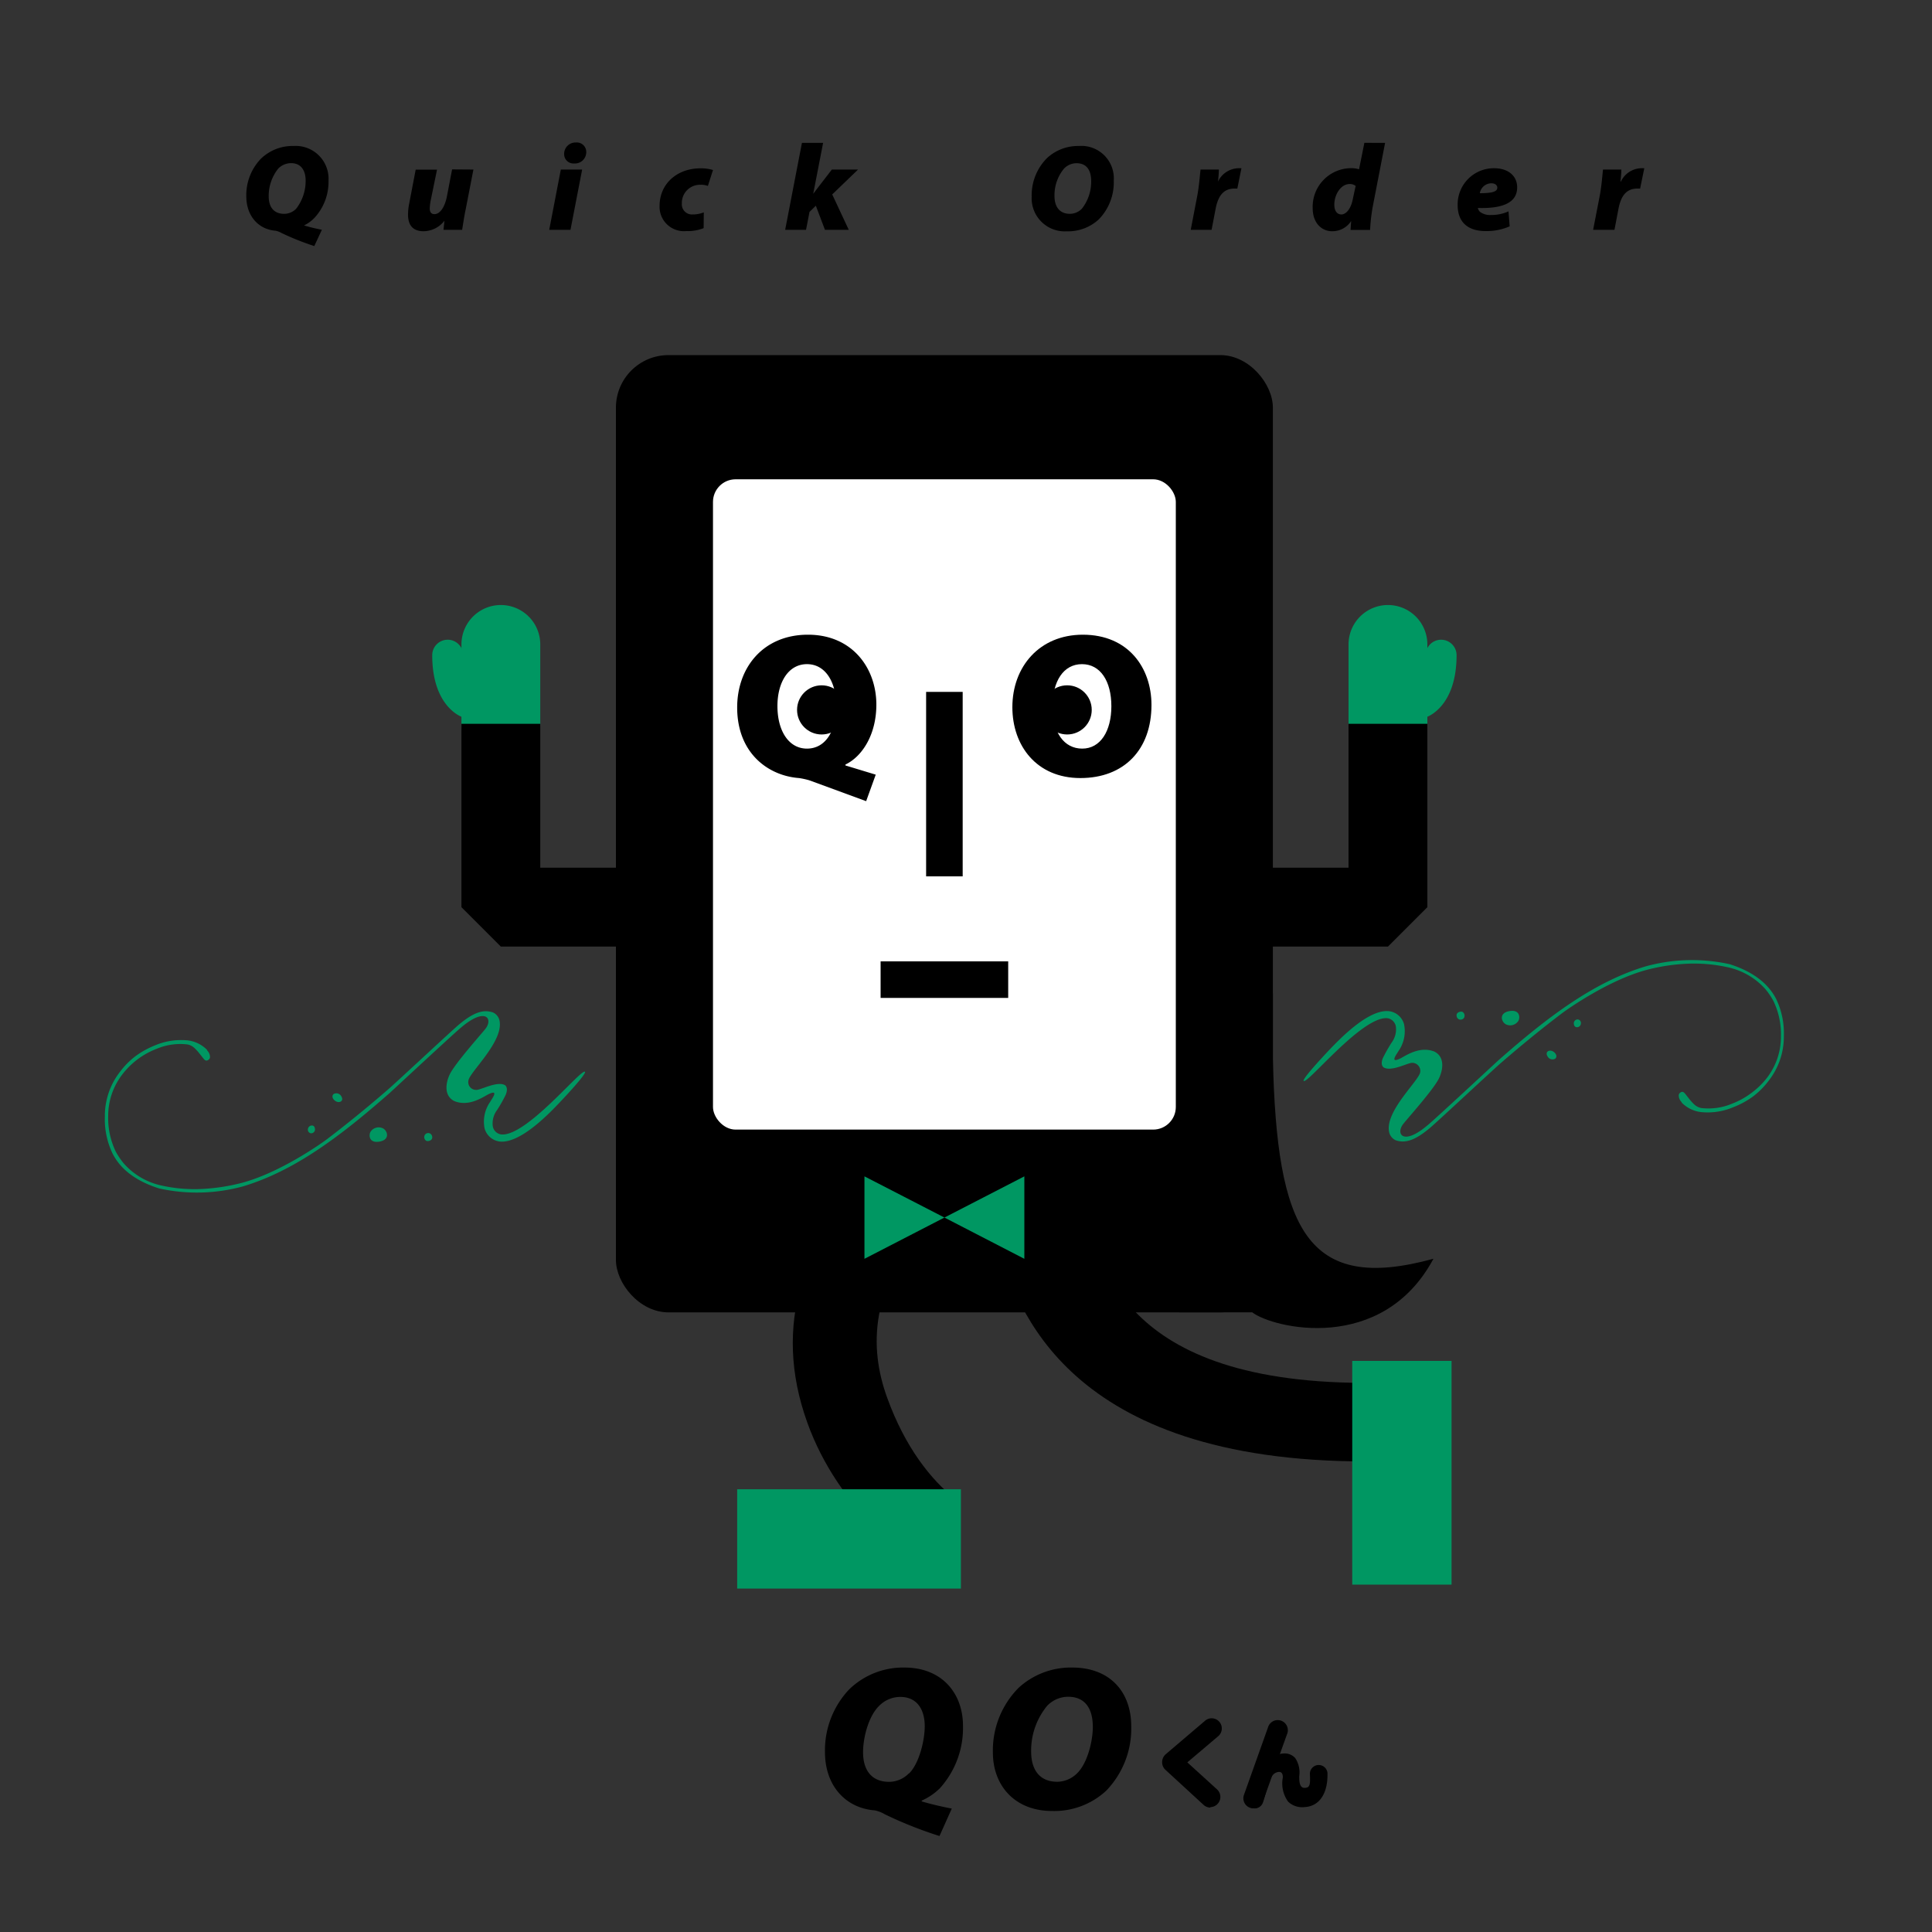 <svg id="レイヤー_1" data-name="レイヤー 1" xmlns="http://www.w3.org/2000/svg" viewBox="0 0 250 250"><rect x="0" y="0" width="250" height="250" fill="#333333" stroke="none"/><defs><style>.cls-1{fill:#009762;}.cls-2{fill:#fff;}.cls-3{fill:none;}</style></defs><title>qo-logo</title><path d="M121.61,231.41a11.63,11.63,0,0,0,3-8.09c0-4.12-2.64-7.54-7.58-7.54a10,10,0,0,0-7.17,2.85,11.47,11.47,0,0,0-3.11,8.06c0,4.54,2.82,7.3,6.44,7.57a4.26,4.26,0,0,1,1.31.51,52.84,52.84,0,0,0,7.07,2.81l1.59-3.55c-1.56-.3-3-.66-3.89-.93V233A8,8,0,0,0,121.61,231.41Zm-4-1.94a3.61,3.61,0,0,1-2.54,1.1c-2.24,0-3.39-1.45-3.39-3.83,0-1.92.72-4.69,2.08-6a3.85,3.85,0,0,1,2.72-1.16c2.38,0,3.18,1.89,3.18,3.78S118.93,228.19,117.65,229.47Z"/><path d="M138.75,215.78a10,10,0,0,0-6.93,2.61,11.49,11.49,0,0,0-3.34,8.38c0,4.34,2.89,7.57,7.65,7.57a9.89,9.89,0,0,0,7-2.61,11.57,11.57,0,0,0,3.25-8.39C146.36,218.84,143.55,215.78,138.75,215.78Zm.64,13.67a3.69,3.69,0,0,1-2.58,1.11c-2.28,0-3.38-1.55-3.38-3.9a9.1,9.1,0,0,1,2.08-5.94,3.8,3.8,0,0,1,2.7-1.16c2.39,0,3.2,1.78,3.2,3.89C141.41,225.35,140.7,228.17,139.39,229.45Z"/><path d="M156.63,233.9a1.3,1.3,0,0,1-.9-.36L150.79,229a1.33,1.33,0,0,1-.41-1,1.36,1.36,0,0,1,.46-1l5.1-4.34a1.31,1.31,0,0,1,1.7,2l-4,3.39,3.87,3.52a1.32,1.32,0,0,1-.9,2.27Z"/><path d="M168.78,233.84a2.63,2.63,0,0,1-2.09-.7A4,4,0,0,1,166,230c0-.48-.16-.91-.89-.62-1,.45-1.16,2.39-1.69,3.87a1.12,1.12,0,0,1-1.44.69,1.14,1.14,0,0,1-.7-1.44c.32-.9,1.93-5.46,4.83-5.6a1.82,1.82,0,0,1,1.48.58,3.34,3.34,0,0,1,.53,2.36c0,.57,0,1.52.69,1.51s.76-.38.69-1.83a1.14,1.14,0,0,1,2.27-.14C171.86,231.78,170.92,233.74,168.78,233.84Z"/><path d="M162.19,234a1.19,1.19,0,0,1-.45-.08,1.3,1.3,0,0,1-.77-1.67l3.11-8.73a1.31,1.31,0,1,1,2.45.91l-3.12,8.72A1.29,1.29,0,0,1,162.19,234Z"/><path class="cls-1" d="M48,146.38c-.31.35-.34,1.57,1.06,1.35s1.13-1.32.55-1.69A1.25,1.25,0,0,0,48,146.38Z"/><path class="cls-1" d="M55.68,146.69a.52.52,0,0,0-.7.16.56.56,0,0,0,.18.77c.2.09.74,0,.77-.41A.57.57,0,0,0,55.68,146.69Z"/><path class="cls-1" d="M40.29,146.65a.52.52,0,0,0,.47-.43c0-.14,0-.54-.36-.58a.52.52,0,0,0-.56.5A.46.46,0,0,0,40.29,146.65Z"/><path class="cls-1" d="M14.58,149.3c.6,1.15,2,3.22,6,4.48a22.54,22.54,0,0,0,10.88-.27c6.66-2,12.61-6.49,19-12.11,1.09-1,8.62-8,9.23-8.46,3.2-2.71,4.16-1.06,3.09.23-.41.54-3.86,4.38-4.57,5.83-.53,1.08-.82,2.8.6,3.49,1.72.68,3.34-.3,4.3-.85,1.6-.81.5.59.34.91A4.47,4.47,0,0,0,62.7,146a2.33,2.33,0,0,0,2.23,1.73c2.74,0,6.39-3.91,7.66-5.25.73-.77,3.38-3.62,3.1-3.8-.55-.35-7.52,8.34-10.78,8.12a1.28,1.28,0,0,1-1.16-1.24,2.87,2.87,0,0,1,.57-1.92,18.35,18.35,0,0,0,1.13-2c.21-.54.19-.93-.06-1.19-1-.65-3.23.64-3.78.58a1,1,0,0,1-1-1.18c.08-1.07,4.72-5.18,4-7.89a1.5,1.5,0,0,0-.8-.94c-1.36-.49-2.69.13-4.35,1.5-.6.46-8.24,7.6-9.33,8.53-2.81,2.43-5.42,4.54-7.83,6.37-.74.56-6.07,4.33-11,5.64a25.64,25.64,0,0,1-5.36.8,19.68,19.68,0,0,1-5.29-.51A9.07,9.07,0,0,1,16,150.53a10.26,10.26,0,0,1-1-1.47,10,10,0,0,1-1-4.62,8.77,8.77,0,0,1,1.93-5.54,10.17,10.17,0,0,1,4.33-3.18,7.85,7.85,0,0,1,4-.57,1.85,1.85,0,0,1,.91.47,6.31,6.31,0,0,1,.66.73l.52.65c.15.19.29.27.43.23a.54.54,0,0,0,.38-.34.8.8,0,0,0,0-.27,1.26,1.26,0,0,0-.37-.71l0-.06a4.2,4.2,0,0,0-2.83-1.25,8.62,8.62,0,0,0-3.85.65,11.38,11.38,0,0,0-2.54,1.39,10.26,10.26,0,0,0-2,2,9.23,9.23,0,0,0-2,5.84A10.22,10.22,0,0,0,14.58,149.3Z"/><path class="cls-1" d="M43.42,142.48c.49.32,1.12,0,.75-.61a.72.72,0,0,0-1-.3C42.81,141.91,43.18,142.34,43.42,142.48Z"/><path class="cls-1" d="M196.42,132.18c.31-.36.34-1.57-1.06-1.35s-1.13,1.32-.55,1.69A1.25,1.25,0,0,0,196.42,132.18Z"/><path class="cls-1" d="M188.73,131.87a.53.53,0,0,0,.71-.16.57.57,0,0,0-.19-.77c-.2-.09-.74,0-.77.41A.57.57,0,0,0,188.73,131.87Z"/><path class="cls-1" d="M204.12,131.91a.53.53,0,0,0-.47.43c0,.14,0,.54.37.58a.51.51,0,0,0,.55-.5A.46.46,0,0,0,204.12,131.91Z"/><path class="cls-1" d="M229.83,129.26c-.6-1.15-2-3.22-6-4.49a22.58,22.58,0,0,0-10.89.28c-6.66,2-12.61,6.49-19,12.11-1.09,1-8.62,8-9.23,8.46-3.2,2.71-4.16,1.06-3.09-.23.41-.54,3.86-4.38,4.57-5.83.53-1.08.82-2.8-.59-3.49-1.73-.68-3.35.3-4.31.85-1.6.81-.5-.59-.33-.91a4.47,4.47,0,0,0,.73-3.45,2.3,2.3,0,0,0-2.23-1.73c-2.74,0-6.38,3.91-7.66,5.25-.72.77-3.38,3.62-3.1,3.8.55.35,7.52-8.34,10.78-8.13a1.3,1.3,0,0,1,1.16,1.25,2.87,2.87,0,0,1-.57,1.92,20.15,20.15,0,0,0-1.13,2c-.21.54-.19.93.07,1.18,1,.66,3.22-.63,3.77-.57a1.05,1.05,0,0,1,1,1.18c-.08,1.07-4.73,5.18-4,7.89a1.52,1.52,0,0,0,.8.94c1.36.49,2.69-.13,4.35-1.5.61-.46,8.24-7.6,9.33-8.53,2.81-2.43,5.42-4.54,7.83-6.37.74-.56,6.08-4.33,11-5.64a24.82,24.82,0,0,1,5.35-.8,20.08,20.08,0,0,1,5.29.5,9.08,9.08,0,0,1,4.72,2.8,9.5,9.5,0,0,1,1,1.47,9.85,9.85,0,0,1,1,4.62,8.71,8.71,0,0,1-1.93,5.54,10.23,10.23,0,0,1-2,1.88,10,10,0,0,1-2.38,1.3,7.85,7.85,0,0,1-4,.57,1.94,1.94,0,0,1-.91-.47,6.31,6.31,0,0,1-.66-.73l-.51-.65c-.16-.19-.3-.27-.44-.24a.55.55,0,0,0-.38.35.8.8,0,0,0,0,.27,1.26,1.26,0,0,0,.37.71l0,.06a4.22,4.22,0,0,0,2.83,1.25,8.49,8.49,0,0,0,3.85-.66,11,11,0,0,0,2.54-1.38,10.26,10.26,0,0,0,2-2,9.24,9.24,0,0,0,2-5.85A10.21,10.21,0,0,0,229.83,129.26Z"/><path class="cls-1" d="M201,136.08c-.49-.32-1.12,0-.75.61a.72.72,0,0,0,1,.3C201.6,136.65,201.24,136.22,201,136.08Z"/><rect x="79.7" y="45.95" width="85.01" height="123.87" rx="6.8"/><rect class="cls-2" x="92.26" y="62.02" width="59.89" height="84.15" rx="2.93"/><path d="M123.53,204.62c-5.59-1.8-15.06-9.36-19.07-20.55-4.6-12.79-.33-23.64,8.4-33.4l7.6,6.8c-8,9-8,16.92-5.67,23.37s5.67,10.62,8.77,13.09C123.56,195.33,123.53,204.62,123.53,204.62Z"/><polygon points="124.57 113.4 122.21 113.4 119.84 113.4 119.84 101.47 119.84 89.53 122.21 89.53 124.57 89.53 124.57 101.47 124.57 113.4"/><polygon points="113.95 124.4 113.95 126.77 113.95 129.13 122.21 129.13 130.46 129.13 130.46 126.77 130.46 124.4 122.21 124.4 113.95 124.4"/><circle cx="106.32" cy="91.86" r="3.18"/><circle cx="138.09" cy="91.86" r="3.18"/><path d="M112.08,103.67l-7.36-2.7a10.23,10.23,0,0,0-1.33-.29c-4-.3-8-3.23-8-9.13,0-5.24,3.43-9.42,9.16-9.42s8.85,4.32,8.85,9.05c0,3.85-1.81,6.7-4,7.75v.12l3.92,1.19Zm-3.87-12.29c0-3.16-1.42-5.44-3.79-5.44s-3.83,2.3-3.82,5.46,1.45,5.47,3.82,5.47S108.21,94.64,108.21,91.38Z"/><path d="M149,91.22c0,5.78-3.54,9.46-9.2,9.46S131,96.5,131,91.51c0-5.23,3.5-9.38,9.12-9.38C146,82.13,149,86.41,149,91.22Zm-12.81.2c0,3.38,1.5,5.45,3.85,5.45s3.77-2.25,3.77-5.49-1.42-5.44-3.8-5.44S136.2,88.12,136.2,91.42Z"/><path class="cls-1" d="M64.81,98.76a5.1,5.1,0,0,1-5.1-5.1V83.39a5.1,5.1,0,1,1,10.2,0V93.66A5.1,5.1,0,0,1,64.81,98.76Z"/><path class="cls-1" d="M59.93,84.78a2,2,0,0,0-2-2,2,2,0,0,0-2,2c0,6.75,3.87,8,3.87,8h1.81S59.93,91.34,59.93,84.78Z"/><polygon points="81.76 122.49 64.81 122.49 59.71 117.39 59.71 93.66 69.91 93.66 69.91 112.28 81.76 112.28 81.76 122.49"/><path class="cls-1" d="M179.6,98.76a5.1,5.1,0,0,0,5.1-5.1V83.39a5.1,5.1,0,0,0-10.2,0V93.66A5.1,5.1,0,0,0,179.6,98.76Z"/><path class="cls-1" d="M184.48,84.78a2,2,0,0,1,2-2,2,2,0,0,1,2,2c0,6.75-3.87,8-3.87,8h-1.81S184.48,91.34,184.48,84.78Z"/><polygon points="162.65 122.49 179.6 122.49 184.7 117.39 184.7 93.66 174.5 93.66 174.5 112.28 162.65 112.28 162.65 122.49"/><path d="M164.71,128.52V137c.51,22,4.33,30.41,20.78,25.88-6.64,12.38-20.78,9-23.46,6.93h-9.45S160.56,144,164.71,128.52Z"/><path d="M176.83,189.11c-38.87,0-45.3-20-47.69-28l11.26-4.41c2.11,7.27,5.31,23.64,40.79,22.15l.43,10.19C180,189.08,178.37,189.11,176.83,189.11Z"/><polygon class="cls-1" points="122.21 157.55 111.86 152.22 111.86 162.89 122.21 157.55"/><polygon class="cls-1" points="122.21 157.55 132.55 152.22 132.55 162.89 122.21 157.55"/><rect class="cls-1" x="95.39" y="192.71" width="28.95" height="12.85"/><rect class="cls-1" x="174.98" y="176.1" width="12.85" height="28.95"/><path d="M40.67,31.84a34.33,34.33,0,0,1-4.2-1.67,2.85,2.85,0,0,0-.78-.31c-2.14-.15-3.82-1.8-3.82-4.49a6.81,6.81,0,0,1,1.85-4.79A5.88,5.88,0,0,1,38,18.89a4.25,4.25,0,0,1,4.51,4.48,6.87,6.87,0,0,1-1.8,4.8,4.63,4.63,0,0,1-1.37,1v0a23.29,23.29,0,0,0,2.31.56ZM36,21.82a5.65,5.65,0,0,0-1.23,3.58c0,1.41.68,2.27,2,2.27A2.15,2.15,0,0,0,38.33,27a5.86,5.86,0,0,0,1.22-3.64c0-1.13-.47-2.25-1.89-2.25A2.33,2.33,0,0,0,36,21.82Z"/><path d="M61.26,21.94l-1,5.14c-.21,1-.34,1.94-.46,2.66H57.39l.12-1.18h0a3.44,3.44,0,0,1-2.71,1.36c-1.38,0-2-.8-2-2.14a7.43,7.43,0,0,1,.16-1.49l.83-4.34h2.76L55.72,26a6.24,6.24,0,0,0-.11,1c0,.37.15.71.6.71.7,0,1.34-.85,1.63-2.34l.66-3.45Z"/><path d="M71.07,29.74l1.5-7.8h2.76l-1.51,7.8ZM73,19.91a1.47,1.47,0,0,1,1.53-1.47,1.22,1.22,0,0,1,1.33,1.25,1.46,1.46,0,0,1-1.58,1.46A1.2,1.2,0,0,1,73,19.91Z"/><path d="M91.05,29.52a5.5,5.5,0,0,1-2.24.38,3.15,3.15,0,0,1-3.46-3.27c0-2.81,2.22-4.85,5.31-4.85a5.36,5.36,0,0,1,1.6.22l-.66,2.06a2.52,2.52,0,0,0-.95-.15,2.35,2.35,0,0,0-2.42,2.43,1.31,1.31,0,0,0,1.39,1.41,3.86,3.86,0,0,0,1.45-.27Z"/><path d="M101.6,29.74l2.17-11.25h2.74l-1.28,6.59h0l.7-.92,1.71-2.22h3.39l-3.34,3.22,2.14,4.58h-3.08l-1.18-3.12-.82.8-.45,2.32Z"/><path d="M144.12,23.38a6.84,6.84,0,0,1-1.93,5,5.83,5.83,0,0,1-4.14,1.55,4.28,4.28,0,0,1-4.55-4.49,6.81,6.81,0,0,1,2-5,5.92,5.92,0,0,1,4.11-1.55A4.2,4.2,0,0,1,144.12,23.38Zm-6.44-1.56a5.41,5.41,0,0,0-1.23,3.53c0,1.4.65,2.32,2,2.32A2.19,2.19,0,0,0,140,27a5.67,5.67,0,0,0,1.2-3.56c0-1.26-.48-2.32-1.9-2.32A2.24,2.24,0,0,0,137.68,21.82Z"/><path d="M154.08,29.74l.86-4.48c.23-1.24.33-2.67.41-3.32h2.37c0,.52-.06,1-.11,1.56h0a3,3,0,0,1,2.58-1.73h.45l-.53,2.63h-.37c-1.62,0-2.18,1.26-2.45,2.67l-.51,2.67Z"/><path d="M179.23,18.49l-1.55,8a22.58,22.58,0,0,0-.39,3.26h-2.53l.08-1.15h0a2.88,2.88,0,0,1-2.48,1.32c-1.28,0-2.5-1-2.5-3a5,5,0,0,1,5-5.16,3.25,3.25,0,0,1,1,.15l.69-3.43Zm-3.81,5.57a1.21,1.21,0,0,0-.76-.25c-1.19,0-2,1.41-2,2.66,0,.94.45,1.28.92,1.28s1.15-.5,1.45-1.88Z"/><path d="M195.35,29.29a7.47,7.47,0,0,1-3.11.61c-2.34,0-3.62-1.19-3.62-3.36a4.68,4.68,0,0,1,4.75-4.77c1.66,0,2.95.89,2.95,2.48,0,1.95-1.81,2.76-5.09,2.66a1,1,0,0,0,.29.51,2.16,2.16,0,0,0,1.41.4,5.33,5.33,0,0,0,2.27-.47ZM193,23.72A1.52,1.52,0,0,0,191.49,25c1.67,0,2.26-.22,2.26-.72C193.75,24,193.5,23.72,193,23.72Z"/><path d="M206.15,29.74l.87-4.48c.23-1.24.33-2.67.41-3.32h2.37c0,.52-.06,1-.11,1.56h.05a3,3,0,0,1,2.57-1.73h.46l-.54,2.63h-.36c-1.62,0-2.18,1.26-2.45,2.67l-.51,2.67Z"/><rect class="cls-3" width="250" height="250"/></svg>